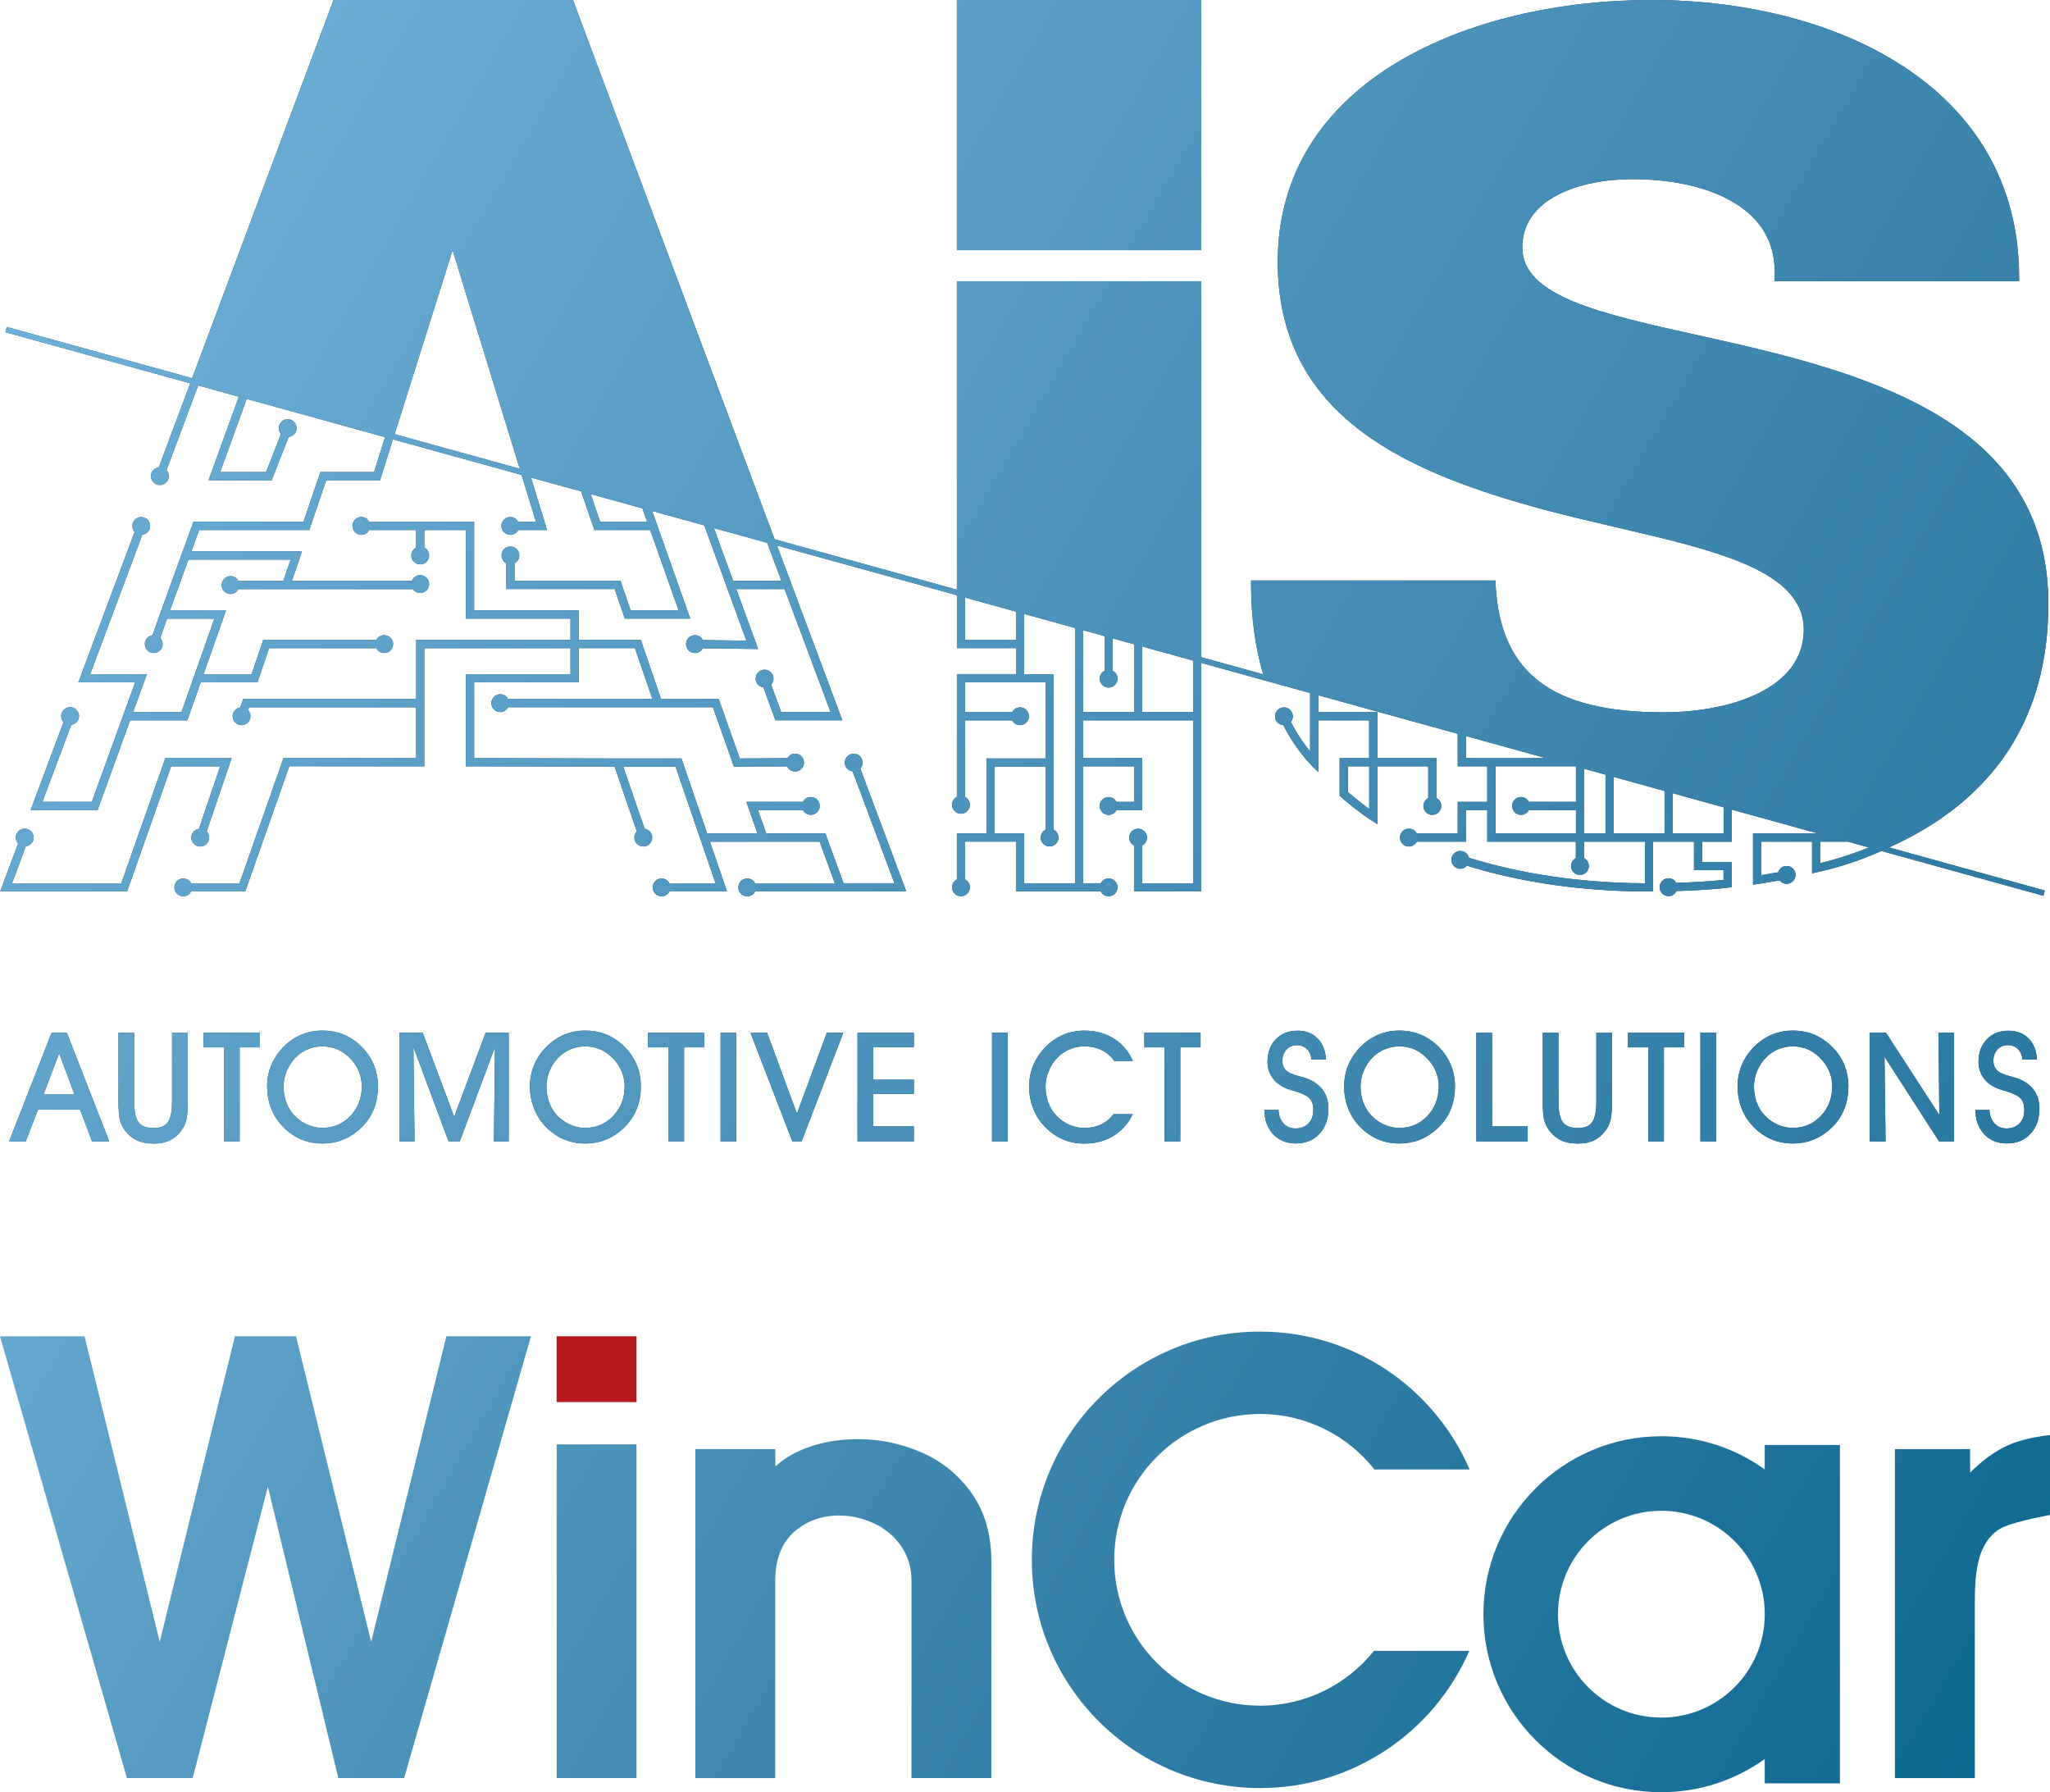<?xml version="1.0" encoding="UTF-8"?>
<svg xmlns="http://www.w3.org/2000/svg" xmlns:xlink="http://www.w3.org/1999/xlink" id="Laag_1" viewBox="0 0 480.24 419.78">
  <defs>
    <style>.cls-1{fill:url(#Naamloos_verloop_2);}.cls-2{fill:url(#Naamloos_verloop_8);}.cls-3{fill:url(#Naamloos_verloop_3);}.cls-4{fill:url(#Naamloos_verloop_5);}.cls-5{fill:url(#Naamloos_verloop_6);}.cls-6{fill:url(#Naamloos_verloop_4);}.cls-7{fill:url(#Naamloos_verloop_9);}.cls-8{fill:url(#Naamloos_verloop_7);}.cls-9{fill:#b8181d;}.cls-10{fill:#143d68;}.cls-11{fill:url(#Naamloos_verloop_27);}.cls-12{fill:url(#Naamloos_verloop_26);}.cls-13{fill:url(#Naamloos_verloop_25);}.cls-14{fill:url(#Naamloos_verloop_24);}.cls-15{fill:url(#Naamloos_verloop_23);}.cls-16{fill:url(#Naamloos_verloop_22);}.cls-17{fill:url(#Naamloos_verloop_21);}.cls-18{fill:url(#Naamloos_verloop_17);}.cls-19{fill:url(#Naamloos_verloop_14);}.cls-20{fill:url(#Naamloos_verloop_12);}.cls-21{fill:url(#Naamloos_verloop_18);}.cls-22{fill:url(#Naamloos_verloop_20);}.cls-23{fill:url(#Naamloos_verloop_11);}.cls-24{fill:url(#Naamloos_verloop_16);}.cls-25{fill:url(#Naamloos_verloop_19);}.cls-26{fill:url(#Naamloos_verloop_13);}.cls-27{fill:url(#Naamloos_verloop_10);}.cls-28{fill:url(#Naamloos_verloop_15);}.cls-29{fill:url(#Naamloos_verloop);}</style>
    <linearGradient id="Naamloos_verloop" x1="-69.86" y1="337.38" x2="1122.35" y2="-350.95" gradientTransform="translate(0 418.82) scale(1 -1)" gradientUnits="userSpaceOnUse">
      <stop offset="0" stop-color="#76b7dd"></stop>
      <stop offset=".1" stop-color="#63a6cd"></stop>
      <stop offset=".38" stop-color="#307ca4"></stop>
      <stop offset=".63" stop-color="#00628a"></stop>
      <stop offset=".84" stop-color="#00547c"></stop>
      <stop offset=".99" stop-color="#005077"></stop>
    </linearGradient>
    <linearGradient id="Naamloos_verloop_2" x1="-93.99" y1="295.58" x2="1098.22" y2="-392.75" gradientTransform="translate(0 418.82) scale(1 -1)" gradientUnits="userSpaceOnUse">
      <stop offset="0" stop-color="#76b7dd"></stop>
      <stop offset=".1" stop-color="#63a6cd"></stop>
      <stop offset=".38" stop-color="#307ca4"></stop>
      <stop offset=".63" stop-color="#00628a"></stop>
      <stop offset=".84" stop-color="#00547c"></stop>
      <stop offset=".99" stop-color="#005077"></stop>
    </linearGradient>
    <linearGradient id="Naamloos_verloop_3" x1="-4.91" y1="449.87" x2="1187.3" y2="-238.46" gradientTransform="translate(0 418.82) scale(1 -1)" gradientUnits="userSpaceOnUse">
      <stop offset="0" stop-color="#76b7dd"></stop>
      <stop offset=".1" stop-color="#63a6cd"></stop>
      <stop offset=".38" stop-color="#307ca4"></stop>
      <stop offset=".63" stop-color="#00628a"></stop>
      <stop offset=".84" stop-color="#00547c"></stop>
      <stop offset=".99" stop-color="#005077"></stop>
    </linearGradient>
    <linearGradient id="Naamloos_verloop_4" x1="33.38" y1="516.2" x2="1225.6" y2="-172.13" gradientTransform="translate(0 418.82) scale(1 -1)" gradientUnits="userSpaceOnUse">
      <stop offset="0" stop-color="#76b7dd"></stop>
      <stop offset=".1" stop-color="#63a6cd"></stop>
      <stop offset=".38" stop-color="#307ca4"></stop>
      <stop offset=".63" stop-color="#00628a"></stop>
      <stop offset=".84" stop-color="#00547c"></stop>
      <stop offset=".99" stop-color="#005077"></stop>
    </linearGradient>
    <linearGradient id="Naamloos_verloop_5" x1="-125.15" y1="241.6" x2="1067.06" y2="-446.72" gradientTransform="translate(0 418.82) scale(1 -1)" gradientUnits="userSpaceOnUse">
      <stop offset="0" stop-color="#76b7dd"></stop>
      <stop offset=".1" stop-color="#63a6cd"></stop>
      <stop offset=".38" stop-color="#307ca4"></stop>
      <stop offset=".63" stop-color="#00628a"></stop>
      <stop offset=".84" stop-color="#00547c"></stop>
      <stop offset=".99" stop-color="#005077"></stop>
    </linearGradient>
    <linearGradient id="Naamloos_verloop_6" x1="-117.83" y1="254.29" x2="1074.38" y2="-434.04" gradientTransform="translate(0 418.82) scale(1 -1)" gradientUnits="userSpaceOnUse">
      <stop offset="0" stop-color="#76b7dd"></stop>
      <stop offset=".1" stop-color="#63a6cd"></stop>
      <stop offset=".38" stop-color="#307ca4"></stop>
      <stop offset=".63" stop-color="#00628a"></stop>
      <stop offset=".84" stop-color="#00547c"></stop>
      <stop offset=".99" stop-color="#005077"></stop>
    </linearGradient>
    <linearGradient id="Naamloos_verloop_7" x1="-113.21" y1="262.29" x2="1079" y2="-426.03" gradientTransform="translate(0 418.82) scale(1 -1)" gradientUnits="userSpaceOnUse">
      <stop offset="0" stop-color="#76b7dd"></stop>
      <stop offset=".1" stop-color="#63a6cd"></stop>
      <stop offset=".38" stop-color="#307ca4"></stop>
      <stop offset=".63" stop-color="#00628a"></stop>
      <stop offset=".84" stop-color="#00547c"></stop>
      <stop offset=".99" stop-color="#005077"></stop>
    </linearGradient>
    <linearGradient id="Naamloos_verloop_8" x1="-108.49" y1="270.47" x2="1083.72" y2="-417.86" gradientTransform="translate(0 418.82) scale(1 -1)" gradientUnits="userSpaceOnUse">
      <stop offset="0" stop-color="#76b7dd"></stop>
      <stop offset=".1" stop-color="#63a6cd"></stop>
      <stop offset=".38" stop-color="#307ca4"></stop>
      <stop offset=".63" stop-color="#00628a"></stop>
      <stop offset=".84" stop-color="#00547c"></stop>
      <stop offset=".99" stop-color="#005077"></stop>
    </linearGradient>
    <linearGradient id="Naamloos_verloop_9" x1="-100.78" y1="283.81" x2="1091.43" y2="-404.51" gradientTransform="translate(0 418.82) scale(1 -1)" gradientUnits="userSpaceOnUse">
      <stop offset="0" stop-color="#76b7dd"></stop>
      <stop offset=".1" stop-color="#63a6cd"></stop>
      <stop offset=".38" stop-color="#307ca4"></stop>
      <stop offset=".63" stop-color="#00628a"></stop>
      <stop offset=".84" stop-color="#00547c"></stop>
      <stop offset=".99" stop-color="#005077"></stop>
    </linearGradient>
    <linearGradient id="Naamloos_verloop_10" x1="-93.1" y1="297.13" x2="1099.12" y2="-391.19" gradientTransform="translate(0 418.82) scale(1 -1)" gradientUnits="userSpaceOnUse">
      <stop offset="0" stop-color="#76b7dd"></stop>
      <stop offset=".1" stop-color="#63a6cd"></stop>
      <stop offset=".38" stop-color="#307ca4"></stop>
      <stop offset=".63" stop-color="#00628a"></stop>
      <stop offset=".84" stop-color="#00547c"></stop>
      <stop offset=".99" stop-color="#005077"></stop>
    </linearGradient>
    <linearGradient id="Naamloos_verloop_11" x1="-87.18" y1="307.37" x2="1105.03" y2="-380.95" gradientTransform="translate(0 418.82) scale(1 -1)" gradientUnits="userSpaceOnUse">
      <stop offset="0" stop-color="#76b7dd"></stop>
      <stop offset=".1" stop-color="#63a6cd"></stop>
      <stop offset=".38" stop-color="#307ca4"></stop>
      <stop offset=".63" stop-color="#00628a"></stop>
      <stop offset=".84" stop-color="#00547c"></stop>
      <stop offset=".99" stop-color="#005077"></stop>
    </linearGradient>
    <linearGradient id="Naamloos_verloop_12" x1="-79.48" y1="320.71" x2="1112.73" y2="-367.62" gradientTransform="translate(0 418.82) scale(1 -1)" gradientUnits="userSpaceOnUse">
      <stop offset="0" stop-color="#76b7dd"></stop>
      <stop offset=".1" stop-color="#63a6cd"></stop>
      <stop offset=".38" stop-color="#307ca4"></stop>
      <stop offset=".63" stop-color="#00628a"></stop>
      <stop offset=".84" stop-color="#00547c"></stop>
      <stop offset=".99" stop-color="#005077"></stop>
    </linearGradient>
    <linearGradient id="Naamloos_verloop_13" x1="-75.51" y1="327.59" x2="1116.7" y2="-360.73" gradientTransform="translate(0 418.82) scale(1 -1)" gradientUnits="userSpaceOnUse">
      <stop offset="0" stop-color="#76b7dd"></stop>
      <stop offset=".1" stop-color="#63a6cd"></stop>
      <stop offset=".38" stop-color="#307ca4"></stop>
      <stop offset=".63" stop-color="#00628a"></stop>
      <stop offset=".84" stop-color="#00547c"></stop>
      <stop offset=".99" stop-color="#005077"></stop>
    </linearGradient>
    <linearGradient id="Naamloos_verloop_14" x1="-63.85" y1="347.78" x2="1128.36" y2="-340.54" gradientTransform="translate(0 418.82) scale(1 -1)" gradientUnits="userSpaceOnUse">
      <stop offset="0" stop-color="#76b7dd"></stop>
      <stop offset=".1" stop-color="#63a6cd"></stop>
      <stop offset=".38" stop-color="#307ca4"></stop>
      <stop offset=".63" stop-color="#00628a"></stop>
      <stop offset=".84" stop-color="#00547c"></stop>
      <stop offset=".99" stop-color="#005077"></stop>
    </linearGradient>
    <linearGradient id="Naamloos_verloop_15" x1="-58.12" y1="357.71" x2="1134.09" y2="-330.61" gradientTransform="translate(0 418.82) scale(1 -1)" gradientUnits="userSpaceOnUse">
      <stop offset="0" stop-color="#76b7dd"></stop>
      <stop offset=".1" stop-color="#63a6cd"></stop>
      <stop offset=".38" stop-color="#307ca4"></stop>
      <stop offset=".63" stop-color="#00628a"></stop>
      <stop offset=".84" stop-color="#00547c"></stop>
      <stop offset=".99" stop-color="#005077"></stop>
    </linearGradient>
    <linearGradient id="Naamloos_verloop_16" x1="-51.46" y1="369.25" x2="1140.75" y2="-319.08" gradientTransform="translate(0 418.82) scale(1 -1)" gradientUnits="userSpaceOnUse">
      <stop offset="0" stop-color="#76b7dd"></stop>
      <stop offset=".1" stop-color="#63a6cd"></stop>
      <stop offset=".38" stop-color="#307ca4"></stop>
      <stop offset=".63" stop-color="#00628a"></stop>
      <stop offset=".84" stop-color="#00547c"></stop>
      <stop offset=".99" stop-color="#005077"></stop>
    </linearGradient>
    <linearGradient id="Naamloos_verloop_17" x1="-45.41" y1="379.72" x2="1146.8" y2="-308.61" gradientTransform="translate(0 418.82) scale(1 -1)" gradientUnits="userSpaceOnUse">
      <stop offset="0" stop-color="#76b7dd"></stop>
      <stop offset=".1" stop-color="#63a6cd"></stop>
      <stop offset=".38" stop-color="#307ca4"></stop>
      <stop offset=".63" stop-color="#00628a"></stop>
      <stop offset=".84" stop-color="#00547c"></stop>
      <stop offset=".99" stop-color="#005077"></stop>
    </linearGradient>
    <linearGradient id="Naamloos_verloop_18" x1="-40.45" y1="388.31" x2="1151.76" y2="-300.01" gradientTransform="translate(0 418.82) scale(1 -1)" gradientUnits="userSpaceOnUse">
      <stop offset="0" stop-color="#76b7dd"></stop>
      <stop offset=".1" stop-color="#63a6cd"></stop>
      <stop offset=".38" stop-color="#307ca4"></stop>
      <stop offset=".63" stop-color="#00628a"></stop>
      <stop offset=".84" stop-color="#00547c"></stop>
      <stop offset=".99" stop-color="#005077"></stop>
    </linearGradient>
    <linearGradient id="Naamloos_verloop_19" x1="-34.42" y1="398.76" x2="1157.8" y2="-289.56" gradientTransform="translate(0 418.82) scale(1 -1)" gradientUnits="userSpaceOnUse">
      <stop offset="0" stop-color="#76b7dd"></stop>
      <stop offset=".1" stop-color="#63a6cd"></stop>
      <stop offset=".38" stop-color="#307ca4"></stop>
      <stop offset=".63" stop-color="#00628a"></stop>
      <stop offset=".84" stop-color="#00547c"></stop>
      <stop offset=".99" stop-color="#005077"></stop>
    </linearGradient>
    <linearGradient id="Naamloos_verloop_20" x1="-29.79" y1="406.77" x2="1162.42" y2="-281.56" gradientTransform="translate(0 418.82) scale(1 -1)" gradientUnits="userSpaceOnUse">
      <stop offset="0" stop-color="#76b7dd"></stop>
      <stop offset=".1" stop-color="#63a6cd"></stop>
      <stop offset=".38" stop-color="#307ca4"></stop>
      <stop offset=".63" stop-color="#00628a"></stop>
      <stop offset=".84" stop-color="#00547c"></stop>
      <stop offset=".99" stop-color="#005077"></stop>
    </linearGradient>
    <linearGradient id="Naamloos_verloop_21" x1="-22.37" y1="419.63" x2="1169.84" y2="-268.7" gradientTransform="translate(0 418.82) scale(1 -1)" gradientUnits="userSpaceOnUse">
      <stop offset="0" stop-color="#76b7dd"></stop>
      <stop offset=".1" stop-color="#63a6cd"></stop>
      <stop offset=".38" stop-color="#307ca4"></stop>
      <stop offset=".63" stop-color="#00628a"></stop>
      <stop offset=".84" stop-color="#00547c"></stop>
      <stop offset=".99" stop-color="#005077"></stop>
    </linearGradient>
    <linearGradient id="Naamloos_verloop_22" x1="-15.4" y1="431.7" x2="1176.81" y2="-256.63" gradientTransform="translate(0 418.82) scale(1 -1)" gradientUnits="userSpaceOnUse">
      <stop offset="0" stop-color="#76b7dd"></stop>
      <stop offset=".1" stop-color="#63a6cd"></stop>
      <stop offset=".38" stop-color="#307ca4"></stop>
      <stop offset=".63" stop-color="#00628a"></stop>
      <stop offset=".84" stop-color="#00547c"></stop>
      <stop offset=".99" stop-color="#005077"></stop>
    </linearGradient>
    <linearGradient id="Naamloos_verloop_23" x1="-9.82" y1="441.37" x2="1182.39" y2="-246.95" gradientTransform="translate(0 418.82) scale(1 -1)" gradientUnits="userSpaceOnUse">
      <stop offset="0" stop-color="#76b7dd"></stop>
      <stop offset=".1" stop-color="#63a6cd"></stop>
      <stop offset=".38" stop-color="#307ca4"></stop>
      <stop offset=".63" stop-color="#00628a"></stop>
      <stop offset=".84" stop-color="#00547c"></stop>
      <stop offset=".99" stop-color="#005077"></stop>
    </linearGradient>
    <linearGradient id="Naamloos_verloop_24" x1="-27.33" y1="411.04" x2="1164.88" y2="-277.29" gradientTransform="translate(0 418.82) scale(1 -1)" gradientUnits="userSpaceOnUse">
      <stop offset="0" stop-color="#76b7dd"></stop>
      <stop offset=".1" stop-color="#63a6cd"></stop>
      <stop offset=".38" stop-color="#307ca4"></stop>
      <stop offset=".63" stop-color="#00628a"></stop>
      <stop offset=".84" stop-color="#00547c"></stop>
      <stop offset=".99" stop-color="#005077"></stop>
    </linearGradient>
    <linearGradient id="Naamloos_verloop_25" x1="-68.82" y1="339.18" x2="1123.39" y2="-349.14" gradientTransform="translate(0 418.82) scale(1 -1)" gradientUnits="userSpaceOnUse">
      <stop offset="0" stop-color="#76b7dd"></stop>
      <stop offset=".1" stop-color="#63a6cd"></stop>
      <stop offset=".38" stop-color="#307ca4"></stop>
      <stop offset=".63" stop-color="#00628a"></stop>
      <stop offset=".84" stop-color="#00547c"></stop>
      <stop offset=".99" stop-color="#005077"></stop>
    </linearGradient>
    <linearGradient id="Naamloos_verloop_26" x1="-84.72" y1="311.64" x2="1107.5" y2="-376.68" gradientTransform="translate(0 418.82) scale(1 -1)" gradientUnits="userSpaceOnUse">
      <stop offset="0" stop-color="#76b7dd"></stop>
      <stop offset=".1" stop-color="#63a6cd"></stop>
      <stop offset=".38" stop-color="#307ca4"></stop>
      <stop offset=".63" stop-color="#00628a"></stop>
      <stop offset=".84" stop-color="#00547c"></stop>
      <stop offset=".99" stop-color="#005077"></stop>
    </linearGradient>
    <linearGradient id="Naamloos_verloop_27" x1="-37.73" y1="211.53" x2="790.17" y2="-266.46" gradientTransform="translate(0 418.82) scale(1 -1)" gradientUnits="userSpaceOnUse">
      <stop offset="0" stop-color="#76b7dd"></stop>
      <stop offset=".1" stop-color="#63a6cd"></stop>
      <stop offset=".38" stop-color="#307ca4"></stop>
      <stop offset=".63" stop-color="#00628a"></stop>
      <stop offset=".84" stop-color="#00547c"></stop>
      <stop offset=".99" stop-color="#005077"></stop>
    </linearGradient>
  </defs>
  <rect class="cls-9" x="130.4" y="312.99" width="18.71" height="15.41"></rect>
  <g>
    <path class="cls-10" d="M201.54,180.01c.33-.37,.54-.86,.54-1.39,0-1.15-.94-2.09-2.09-2.09s-2.09,.94-2.09,2.09c0,1.06,.8,1.94,1.84,2.06l9.8,26.2h-11.93l-4.26-11.67h-13.85l-1.94-5.48h10.54c.35,.67,1.04,1.13,1.84,1.13,1.15,0,2.09-.94,2.09-2.09s-.94-2.09-2.09-2.09c-.8,0-1.5,.46-1.84,1.13h-13.26l2.62,7.4h-11.8l-6.03-17.56h-14.96l-33.6-.08v-17.76h24.49v-8h13.18l4.09,11.92h-33.8c-.35-.67-1.04-1.13-1.84-1.13-1.15,0-2.09,.94-2.09,2.09s.94,2.09,2.09,2.09c.8,0,1.49-.46,1.84-1.13h47.98l4.93,13.93,12.43-.08c.33,.71,1.05,1.2,1.88,1.2,1.15,0,2.09-.94,2.09-2.09s-.94-2.09-2.09-2.09c-.77,0-1.44,.43-1.8,1.06l-11.15,.07-4.93-13.92h-13.51l-4.75-13.84h-14.55v-6.92h-24.49v-20.75h-24.57c-.35-.67-1.04-1.13-1.84-1.13-1.15,0-2.09,.94-2.09,2.09s.94,2.09,2.09,2.09c.8,0,1.5-.46,1.84-1.13h10.98v4.12c-.67,.35-1.13,1.04-1.13,1.84,0,1.15,.94,2.09,2.09,2.09s2.09-.94,2.09-2.09c0-.8-.46-1.49-1.13-1.84v-4.12h9.75v20.75h24.49v5h-36.15v13.84H56.95l-.67,1.97c-1,.15-1.78,1.01-1.78,2.06,0,1.15,.94,2.09,2.09,2.09s2.09-.94,2.09-2.09c0-.56-.22-1.07-.58-1.44l.23-.66h39.16v11.92l-31.07-.03-10.32,29.34h-11.32c-.35-.67-1.04-1.13-1.84-1.13-1.15,0-2.09,.94-2.09,2.09s.94,2.09,2.09,2.09c.8,0,1.49-.46,1.84-1.13h12.67l10.32-29.34,31.63,.03v-27.68h34.24v6.08h-24.49v21.59l34.83,.09,5.21,15.16c-.36,.37-.58,.88-.58,1.44,0,1.15,.94,2.09,2.09,2.09s2.09-.94,2.09-2.09c0-1.05-.78-1.91-1.78-2.06l-5-14.54h12.25l9.37,27.31h-10.8c-.35-.67-1.04-1.13-1.84-1.13-1.15,0-2.09,.94-2.09,2.09s.94,2.09,2.09,2.09c.8,0,1.49-.46,1.84-1.13h13.48l-4-11.67h25.7l3.56,9.75h-18.67c-.35-.67-1.04-1.13-1.84-1.13-1.15,0-2.09,.94-2.09,2.09s.94,2.09,2.09,2.09c.8,0,1.49-.46,1.84-1.13h35.41l-10.77-28.8Z"></path>
    <path class="cls-29" d="M201.54,180.01c.33-.37,.54-.86,.54-1.39,0-1.15-.94-2.09-2.09-2.09s-2.09,.94-2.09,2.09c0,1.06,.8,1.94,1.84,2.06l9.8,26.2h-11.93l-4.26-11.67h-13.85l-1.94-5.48h10.54c.35,.67,1.04,1.13,1.84,1.13,1.15,0,2.09-.94,2.09-2.09s-.94-2.09-2.09-2.09c-.8,0-1.5,.46-1.84,1.13h-13.26l2.62,7.4h-11.8l-6.03-17.56h-14.96l-33.6-.08v-17.76h24.49v-8h13.18l4.09,11.92h-33.8c-.35-.67-1.04-1.13-1.84-1.13-1.15,0-2.09,.94-2.09,2.09s.94,2.09,2.09,2.09c.8,0,1.49-.46,1.84-1.13h47.98l4.93,13.93,12.43-.08c.33,.71,1.05,1.2,1.88,1.2,1.15,0,2.09-.94,2.09-2.09s-.94-2.09-2.09-2.09c-.77,0-1.44,.43-1.8,1.06l-11.15,.07-4.93-13.92h-13.51l-4.75-13.84h-14.55v-6.92h-24.49v-20.75h-24.57c-.35-.67-1.04-1.13-1.84-1.13-1.15,0-2.09,.94-2.09,2.09s.94,2.09,2.09,2.09c.8,0,1.5-.46,1.84-1.13h10.98v4.12c-.67,.35-1.13,1.04-1.13,1.84,0,1.15,.94,2.09,2.09,2.09s2.09-.94,2.09-2.09c0-.8-.46-1.49-1.13-1.84v-4.12h9.75v20.75h24.49v5h-36.15v13.84H56.95l-.67,1.97c-1,.15-1.78,1.01-1.78,2.06,0,1.15,.94,2.09,2.09,2.09s2.09-.94,2.09-2.09c0-.56-.22-1.07-.58-1.44l.23-.66h39.16v11.92l-31.07-.03-10.32,29.34h-11.32c-.35-.67-1.04-1.13-1.84-1.13-1.15,0-2.09,.94-2.09,2.09s.94,2.09,2.09,2.09c.8,0,1.49-.46,1.84-1.13h12.67l10.32-29.34,31.63,.03v-27.68h34.24v6.08h-24.49v21.59l34.83,.09,5.21,15.16c-.36,.37-.58,.88-.58,1.44,0,1.15,.94,2.09,2.09,2.09s2.09-.94,2.09-2.09c0-1.05-.78-1.91-1.78-2.06l-5-14.54h12.25l9.37,27.31h-10.8c-.35-.67-1.04-1.13-1.84-1.13-1.15,0-2.09,.94-2.09,2.09s.94,2.09,2.09,2.09c.8,0,1.49-.46,1.84-1.13h13.48l-4-11.67h25.7l3.56,9.75h-18.67c-.35-.67-1.04-1.13-1.84-1.13-1.15,0-2.09,.94-2.09,2.09s.94,2.09,2.09,2.09c.8,0,1.49-.46,1.84-1.13h35.41l-10.77-28.8Z"></path>
    <path class="cls-10" d="M29.78,208.8l10.31-29.31h11.49l-4.98,14.63c-1,.15-1.78,1.01-1.78,2.06,0,1.15,.94,2.09,2.09,2.09s2.09-.94,2.09-2.09c0-.56-.22-1.07-.58-1.44l5.84-17.16h-15.53l-10.31,29.31H2.81l3.23-8.65c1.03-.13,1.84-1,1.84-2.06,0-1.15-.94-2.09-2.09-2.09s-2.09,.94-2.09,2.09c0,.54,.21,1.02,.54,1.39L.04,208.8H29.78Z"></path>
    <path class="cls-1" d="M29.78,208.8l10.31-29.31h11.49l-4.98,14.63c-1,.15-1.78,1.01-1.78,2.06,0,1.15,.94,2.09,2.09,2.09s2.09-.94,2.09-2.09c0-.56-.22-1.07-.58-1.44l5.84-17.16h-15.53l-10.31,29.31H2.81l3.23-8.65c1.03-.13,1.84-1,1.84-2.06,0-1.15-.94-2.09-2.09-2.09s-2.09,.94-2.09,2.09c0,.54,.21,1.02,.54,1.39L.04,208.8H29.78Z"></path>
    <path class="cls-10" d="M479.85,141.38c0-36.85-31.51-50.1-62.33-58.21-6.72-1.75-13.37-3.23-19.8-4.65-22.96-5.1-41.1-9.13-41.1-20.56s13.34-16,25.83-16,22.91,3.34,28.45,9.18c3.47,3.65,5.09,8.27,4.82,13.73l-.05,1.01h57.33v-.96C473,20.08,429.76,0,386.91,0s-87.58,18.95-87.58,61.3c0,36.32,30.24,49.44,62.93,58.21,5.67,1.49,11.31,2.81,16.77,4.08,23.36,5.45,43.53,10.16,43.53,23.91s-17.03,19.34-32.97,19.34c-26.07,0-38.17-9.24-39.23-29.96l-.05-.91h-57.23v.96c0,7.49,.95,14.55,2.83,21.01l-14.5-4.01V65.87h-57.25v72.24l-42.71-11.81L134.45,.62,134.22,0h-56.09L45.01,88.58,1.6,76.58l-.34,1.23,43.3,11.97-7.36,19.68c-1.03,.13-1.84,1-1.84,2.06,0,1.15,.94,2.09,2.09,2.09s2.09-.94,2.09-2.09c0-.54-.21-1.02-.54-1.39l7.42-19.84,9.53,2.63-7.09,19.56h14.78l3.98-10.14c1.05-.11,1.87-.99,1.87-2.07,0-1.15-.94-2.09-2.09-2.09s-2.09,.94-2.09,2.09c0,.52,.2,1,.52,1.37l-3.5,8.92h-10.75l6.21-17.13,32.41,8.96-2.57,8.17h-12.57l-3.97,11.67h-25.78l-8.22,22.67h.01l-1.37,3.9c-1.01,.14-1.8,1.01-1.8,2.06,0,1.15,.94,2.09,2.09,2.09s2.09-.94,2.09-2.09c0-.55-.22-1.05-.57-1.43l1.59-4.53h11.09l-4.8,13.64-2.91,8.26h-11.33l3.23-8.9h-13.28l12.21-32.65c1.03-.13,1.84-1,1.84-2.06,0-1.15-.94-2.09-2.09-2.09s-2.09,.94-2.09,2.09c0,.54,.21,1.02,.54,1.39l-13.18,35.23h13.31l-10.16,28H9.95l6.74-18.04c1.02-.13,1.82-1,1.82-2.06,0-1.15-.94-2.09-2.09-2.09s-2.09,.94-2.09,2.09c0,.54,.21,1.03,.55,1.41l-7.71,20.61h15.69l7.62-21.01h13.4l3.13-8.9h13.3l2.72-8h25.13c.35,.67,1.04,1.13,1.84,1.13,1.15,0,2.09-.94,2.09-2.09s-.94-2.09-2.09-2.09c-.8,0-1.5,.46-1.84,1.13h-26.5l-2.72,8h-11.25l5.25-14.91h-13.12l4.32-11.92h23.93l-1.7,5h-10.52c-.35-.67-1.04-1.13-1.84-1.13-1.15,0-2.09,.94-2.09,2.09s.94,2.09,2.09,2.09c.8,0,1.49-.46,1.84-1.13h40.88c.38,.54,1,.9,1.71,.9,1.15,0,2.09-.94,2.09-2.09s-.94-2.09-2.09-2.09c-.89,0-1.65,.57-1.95,1.36h-28.1l2.36-6.92h-25.91l1.81-5h25.8l3.97-11.67h12.61l3.02-9.57,30.14,8.33,3.36,10.99h-4.17c-.35-.67-1.04-1.13-1.84-1.13-1.15,0-2.09,.94-2.09,2.09s.94,2.09,2.09,2.09c.8,0,1.5-.46,1.85-1.13h6.76l-3.76-12.3,11.74,3.24,3.11,9.05h13.07l6.67,18.84h-11.24l-2.37-6.92h-24.84v-4.12c.67-.35,1.13-1.04,1.13-1.84,0-1.15-.94-2.09-2.09-2.09s-2.09,.94-2.09,2.09c0,.8,.46,1.49,1.13,1.84v6.03h25.39l2.37,6.92h15.33l-8.93-25.21,12.22,3.38,9.86,27-10.19-.14c-.34-.68-1.04-1.15-1.86-1.15-1.15,0-2.09,.94-2.09,2.09s.94,2.09,2.09,2.09c.79,0,1.48-.45,1.83-1.1l12.97,.17-5.12-14.04h11.32l10.78,28.82h-11.58l-2.35-6.44c.34-.37,.55-.86,.55-1.41,0-1.15-.94-2.09-2.09-2.09s-2.09,.94-2.09,2.09c0,1.06,.8,1.93,1.82,2.06l2.81,7.7h15.68l-12.21-32.65-3.1-8.29,42.15,11.65v12.39h13.84v6.08h-13.85v28.77c-.67,.35-1.13,1.04-1.13,1.84,0,1.15,.94,2.09,2.09,2.09s2.09-.94,2.09-2.09c0-.8-.46-1.49-1.13-1.84v-17.94h11.03c.35,.67,1.04,1.13,1.84,1.13,1.15,0,2.09-.94,2.09-2.09s-.94-2.09-2.09-2.09c-.8,0-1.49,.46-1.84,1.13h-11.03v-6.99h18.84v17.84h-13.84v17.56h-6.92v10.78c-.67,.35-1.13,1.04-1.13,1.84,0,1.15,.94,2.09,2.09,2.09s2.09-.94,2.09-2.09c0-.8-.46-1.49-1.13-1.84v-8.86h11.92v11.67h19.87c.35,.67,1.04,1.13,1.84,1.13,1.15,0,2.09-.94,2.09-2.09s-.94-2.09-2.09-2.09c-.8,0-1.49,.46-1.84,1.13h-4.12v-27.39h11.92v8.33h-4.12c-.35-.67-1.04-1.13-1.84-1.13-1.15,0-2.09,.94-2.09,2.09s.94,2.09,2.09,2.09c.8,0,1.49-.46,1.84-1.13h6.03v-12.16h-13.84v-8.85h25.76v38.16h-11.92v-8.86c.67-.35,1.13-1.04,1.13-1.84,0-1.15-.94-2.09-2.09-2.09s-2.09,.94-2.09,2.09c0,.8,.46,1.49,1.13,1.84v10.78h15.75v-53.54l25.5,7.05v13.68c-1.26-1.55-3.04-3.99-4.51-6.93,.29-.36,.47-.81,.47-1.3,0-1.15-.94-2.09-2.09-2.09s-2.09,.94-2.09,2.09,.86,2,1.95,2.07c2.72,5.49,6.37,9.2,6.54,9.37l1.64,1.64v-12.13h11.92v8.85h-6.92v8.81l.33,.29c.16,.14,3.98,3.48,7.04,5.43l1.47,.93v-13.54h11.92v7.44c-.67,.35-1.13,1.04-1.13,1.84,0,1.15,.94,2.09,2.09,2.09s2.09-.94,2.09-2.09c0-.8-.46-1.5-1.13-1.84v-9.36h-13.84v-10.77h-13.84v-3.96l32.67,9.03v7.62h6.92v8.33h-6.92v7.4h-9.6c-.35-.67-1.04-1.13-1.84-1.13-1.15,0-2.09,.94-2.09,2.09s.94,2.09,2.09,2.09c.8,0,1.49-.46,1.84-1.13h11.52v-7.4h5v7.4h20.75v3.86c-.67,.35-1.13,1.04-1.13,1.84,0,1.15,.94,2.09,2.09,2.09s2.09-.94,2.09-2.09c0-.8-.46-1.5-1.13-1.84v-3.86h14.26v9.75c-18.4-.1-32.36-3.21-41.22-5.99-.22-.91-1.04-1.59-2.02-1.59-1.15,0-2.09,.94-2.09,2.09s.94,2.09,2.09,2.09c.63,0,1.18-.28,1.56-.72,9.16,2.86,23.6,6.04,42.64,6.04h.96v-11.67h9.58v6.66h6.92v2.3c-3.88,.42-8.54,.61-11.06,.69-.36-.64-1.03-1.08-1.82-1.08-1.15,0-2.09,.94-2.09,2.09s.94,2.09,2.09,2.09c.82,0,1.53-.48,1.87-1.18,2.74-.09,7.98-.3,12.08-.8l.84-.1v-5.92h-6.92v-4.74h6.92v-7.52l20.26,5.6h-15.26v11.99l1.1-.17c.14-.02,2.82-.43,5.14-.84,.38,.49,.97,.8,1.63,.8,1.15,0,2.09-.94,2.09-2.09s-.94-2.09-2.09-2.09c-.94,0-1.73,.63-1.99,1.49-1.41,.25-2.96,.5-3.97,.66v-7.84h11.92v7.41l1.16-.25c6.78-1.47,12.42-3.78,15.08-4.98l37.95,10.49,.34-1.23-36.48-10.09c24.76-11.17,37.3-30.38,37.3-57.11ZM92.44,101.69l.47-1.48,13.12-41.62,15.73,51.2-29.32-8.1Zm48.16,20.54l-2.24-6.52,12.14,3.36,1.12,3.16h-11.02Zm42.46,13.83h-11.3l-4.52-12.37,12.49,3.45,3.33,8.92Zm54.94,13.84h-11.92v-9.94l11.92,3.3v6.64Zm13.84,56.98h-11.92v-11.66h-6.92v-15.64h11.92v14.76c-.67,.35-1.13,1.04-1.13,1.84,0,1.15,.94,2.09,2.09,2.09s2.09-.94,2.09-2.09c0-.8-.46-1.49-1.13-1.84v-36.44h-6.92v-14.11l11.92,3.3v59.79h0Zm13.83-40.08h-11.92v-19.19l5,1.38v8.12c-.67,.35-1.13,1.04-1.13,1.84,0,1.15,.94,2.09,2.09,2.09s2.09-.94,2.09-2.09c0-.8-.46-1.5-1.13-1.84v-7.59l5,1.38v15.9h0Zm13.84,0h-11.92v-15.37l11.92,3.3v12.07Zm41.25,22.68c-2.07-1.48-4.2-3.28-5-3.97v-6.02h5v9.99Zm22.67-11.91v-5.17l18.7,5.17h-18.7Zm25.76,10.24h-11.03c-.35-.67-1.04-1.13-1.84-1.13-1.15,0-2.09,.94-2.09,2.09s.94,2.09,2.09,2.09c.8,0,1.49-.46,1.84-1.13h11.03v5.48h-18.84v-15.73h18.72l.12,.03v8.3Zm6.92,7.41h-5v-15.16l5,1.38v13.78Zm13.83,0h-11.92v-13.25l11.92,3.3v9.95h0Zm13.84,0h-11.92v-9.43l11.92,3.3v6.13h0Zm22.67,6.94v-5.02h6.44l4.92,1.36c-2.75,1.11-6.77,2.57-11.36,3.66Z"></path>
    <path class="cls-3" d="M479.85,141.38c0-36.85-31.51-50.1-62.33-58.21-6.72-1.75-13.37-3.23-19.8-4.65-22.96-5.1-41.1-9.13-41.1-20.56s13.34-16,25.83-16,22.91,3.34,28.45,9.18c3.47,3.65,5.09,8.27,4.82,13.73l-.05,1.01h57.33v-.96C473,20.08,429.76,0,386.91,0s-87.58,18.95-87.58,61.3c0,36.32,30.24,49.44,62.93,58.21,5.67,1.49,11.31,2.81,16.77,4.08,23.36,5.45,43.53,10.16,43.53,23.91s-17.03,19.34-32.97,19.34c-26.07,0-38.17-9.24-39.23-29.96l-.05-.91h-57.23v.96c0,7.49,.95,14.55,2.83,21.01l-14.5-4.01V65.87h-57.25v72.24l-42.71-11.81L134.45,.62,134.22,0h-56.09L45.01,88.58,1.6,76.58l-.34,1.23,43.3,11.97-7.36,19.68c-1.03,.13-1.84,1-1.84,2.06,0,1.15,.94,2.09,2.09,2.09s2.09-.94,2.09-2.09c0-.54-.21-1.02-.54-1.39l7.42-19.84,9.53,2.63-7.09,19.56h14.78l3.98-10.14c1.05-.11,1.87-.99,1.87-2.07,0-1.15-.94-2.09-2.09-2.09s-2.09,.94-2.09,2.09c0,.52,.2,1,.52,1.37l-3.5,8.92h-10.75l6.21-17.13,32.41,8.96-2.57,8.17h-12.57l-3.97,11.67h-25.78l-8.22,22.67h.01l-1.37,3.9c-1.01,.14-1.8,1.01-1.8,2.06,0,1.15,.94,2.09,2.09,2.09s2.09-.94,2.09-2.09c0-.55-.22-1.05-.57-1.43l1.59-4.53h11.09l-4.8,13.64-2.91,8.26h-11.33l3.23-8.9h-13.28l12.21-32.65c1.03-.13,1.84-1,1.84-2.06,0-1.15-.94-2.09-2.09-2.09s-2.09,.94-2.09,2.09c0,.54,.21,1.02,.54,1.39l-13.18,35.23h13.31l-10.16,28H9.95l6.74-18.04c1.02-.13,1.82-1,1.82-2.06,0-1.15-.94-2.09-2.09-2.09s-2.09,.94-2.09,2.09c0,.54,.21,1.03,.55,1.41l-7.71,20.61h15.69l7.62-21.01h13.4l3.13-8.9h13.3l2.72-8h25.13c.35,.67,1.04,1.13,1.84,1.13,1.15,0,2.09-.94,2.09-2.09s-.94-2.09-2.09-2.09c-.8,0-1.5,.46-1.84,1.13h-26.5l-2.72,8h-11.25l5.25-14.91h-13.12l4.32-11.92h23.93l-1.7,5h-10.52c-.35-.67-1.04-1.13-1.84-1.13-1.15,0-2.09,.94-2.09,2.09s.94,2.09,2.09,2.09c.8,0,1.49-.46,1.84-1.13h40.88c.38,.54,1,.9,1.71,.9,1.15,0,2.09-.94,2.09-2.09s-.94-2.09-2.09-2.09c-.89,0-1.65,.57-1.95,1.36h-28.1l2.36-6.92h-25.91l1.81-5h25.8l3.97-11.67h12.61l3.02-9.57,30.14,8.33,3.36,10.99h-4.17c-.35-.67-1.04-1.13-1.84-1.13-1.15,0-2.09,.94-2.09,2.09s.94,2.09,2.09,2.09c.8,0,1.5-.46,1.85-1.13h6.76l-3.76-12.3,11.74,3.24,3.11,9.05h13.07l6.67,18.84h-11.24l-2.37-6.92h-24.84v-4.12c.67-.35,1.13-1.04,1.13-1.84,0-1.15-.94-2.09-2.09-2.09s-2.09,.94-2.09,2.09c0,.8,.46,1.49,1.13,1.84v6.03h25.39l2.37,6.92h15.33l-8.93-25.21,12.22,3.38,9.86,27-10.19-.14c-.34-.68-1.04-1.15-1.86-1.15-1.15,0-2.09,.94-2.09,2.09s.94,2.09,2.09,2.09c.79,0,1.48-.45,1.83-1.1l12.97,.17-5.12-14.04h11.32l10.78,28.82h-11.58l-2.35-6.44c.34-.37,.55-.86,.55-1.41,0-1.15-.94-2.09-2.09-2.09s-2.09,.94-2.09,2.09c0,1.06,.8,1.93,1.82,2.06l2.81,7.7h15.68l-12.21-32.65-3.1-8.29,42.15,11.65v12.39h13.84v6.08h-13.85v28.77c-.67,.35-1.13,1.04-1.13,1.84,0,1.15,.94,2.09,2.09,2.09s2.09-.94,2.09-2.09c0-.8-.46-1.49-1.13-1.84v-17.94h11.03c.35,.67,1.04,1.13,1.84,1.13,1.15,0,2.09-.94,2.09-2.09s-.94-2.09-2.09-2.09c-.8,0-1.49,.46-1.84,1.13h-11.03v-6.99h18.84v17.84h-13.84v17.56h-6.92v10.78c-.67,.35-1.13,1.04-1.13,1.84,0,1.15,.94,2.09,2.09,2.09s2.09-.94,2.09-2.09c0-.8-.46-1.49-1.13-1.84v-8.86h11.92v11.67h19.87c.35,.67,1.04,1.13,1.84,1.13,1.15,0,2.09-.94,2.09-2.09s-.94-2.09-2.09-2.09c-.8,0-1.49,.46-1.84,1.13h-4.12v-27.39h11.92v8.33h-4.12c-.35-.67-1.04-1.13-1.84-1.13-1.15,0-2.09,.94-2.09,2.09s.94,2.09,2.09,2.09c.8,0,1.49-.46,1.84-1.13h6.03v-12.16h-13.84v-8.85h25.76v38.16h-11.92v-8.86c.67-.35,1.13-1.04,1.13-1.84,0-1.15-.94-2.09-2.09-2.09s-2.09,.94-2.09,2.09c0,.8,.46,1.49,1.13,1.84v10.78h15.75v-53.54l25.5,7.05v13.68c-1.26-1.55-3.04-3.99-4.51-6.93,.29-.36,.47-.81,.47-1.3,0-1.15-.94-2.09-2.09-2.09s-2.09,.94-2.09,2.09,.86,2,1.95,2.07c2.72,5.49,6.37,9.2,6.54,9.37l1.64,1.64v-12.13h11.92v8.85h-6.92v8.81l.33,.29c.16,.14,3.98,3.48,7.04,5.43l1.47,.93v-13.54h11.92v7.44c-.67,.35-1.13,1.04-1.13,1.84,0,1.15,.94,2.09,2.09,2.09s2.09-.94,2.09-2.09c0-.8-.46-1.5-1.13-1.84v-9.36h-13.84v-10.77h-13.84v-3.96l32.67,9.03v7.62h6.92v8.33h-6.92v7.4h-9.6c-.35-.67-1.04-1.13-1.84-1.13-1.15,0-2.09,.94-2.09,2.09s.94,2.09,2.09,2.09c.8,0,1.49-.46,1.84-1.13h11.52v-7.4h5v7.4h20.75v3.86c-.67,.35-1.13,1.04-1.13,1.84,0,1.15,.94,2.09,2.09,2.09s2.09-.94,2.09-2.09c0-.8-.46-1.5-1.13-1.84v-3.86h14.26v9.75c-18.4-.1-32.36-3.21-41.22-5.99-.22-.91-1.04-1.59-2.02-1.59-1.15,0-2.09,.94-2.09,2.09s.94,2.09,2.09,2.09c.63,0,1.18-.28,1.56-.72,9.16,2.86,23.6,6.04,42.64,6.04h.96v-11.67h9.58v6.66h6.92v2.3c-3.88,.42-8.54,.61-11.06,.69-.36-.64-1.03-1.08-1.82-1.08-1.15,0-2.09,.94-2.09,2.09s.94,2.09,2.09,2.09c.82,0,1.53-.48,1.87-1.18,2.74-.09,7.98-.3,12.08-.8l.84-.1v-5.92h-6.92v-4.74h6.92v-7.52l20.26,5.6h-15.26v11.99l1.1-.17c.14-.02,2.82-.43,5.14-.84,.38,.49,.97,.8,1.63,.8,1.15,0,2.09-.94,2.09-2.09s-.94-2.09-2.09-2.09c-.94,0-1.73,.63-1.99,1.49-1.41,.25-2.96,.5-3.97,.66v-7.84h11.92v7.41l1.16-.25c6.78-1.47,12.42-3.78,15.08-4.98l37.95,10.49,.34-1.23-36.48-10.09c24.76-11.17,37.3-30.38,37.3-57.11ZM92.44,101.69l.47-1.48,13.12-41.62,15.73,51.2-29.32-8.1Zm48.16,20.54l-2.24-6.52,12.14,3.36,1.12,3.16h-11.02Zm42.46,13.83h-11.3l-4.52-12.37,12.49,3.45,3.33,8.92Zm54.94,13.84h-11.92v-9.94l11.92,3.3v6.64Zm13.84,56.98h-11.92v-11.66h-6.92v-15.64h11.92v14.76c-.67,.35-1.13,1.04-1.13,1.84,0,1.15,.94,2.09,2.09,2.09s2.09-.94,2.09-2.09c0-.8-.46-1.49-1.13-1.84v-36.44h-6.92v-14.11l11.92,3.3v59.79h0Zm13.83-40.08h-11.92v-19.19l5,1.38v8.12c-.67,.35-1.13,1.04-1.13,1.84,0,1.15,.94,2.09,2.09,2.09s2.09-.94,2.09-2.09c0-.8-.46-1.5-1.13-1.84v-7.59l5,1.38v15.9h0Zm13.84,0h-11.92v-15.37l11.92,3.3v12.07Zm41.25,22.68c-2.07-1.48-4.2-3.28-5-3.97v-6.02h5v9.99Zm22.67-11.91v-5.17l18.7,5.17h-18.7Zm25.76,10.24h-11.03c-.35-.67-1.04-1.13-1.84-1.13-1.15,0-2.09,.94-2.09,2.09s.94,2.09,2.09,2.09c.8,0,1.49-.46,1.84-1.13h11.03v5.48h-18.84v-15.73h18.72l.12,.03v8.3Zm6.92,7.41h-5v-15.16l5,1.38v13.78Zm13.83,0h-11.92v-13.25l11.92,3.3v9.95h0Zm13.84,0h-11.92v-9.43l11.92,3.3v6.13h0Zm22.67,6.94v-5.02h6.44l4.92,1.36c-2.75,1.11-6.77,2.57-11.36,3.66Z"></path>
    <rect class="cls-10" x="224.16" width="57.26" height="58.6"></rect>
    <rect class="cls-6" x="224.16" width="57.26" height="58.6"></rect>
    <path class="cls-10" d="M12.08,241.9l-9.94,25.43h3.9l2.86-7.41h9.87l2.79,7.41h4.03l-9.93-25.43h-3.58Zm-1.87,14.44l3.65-9.66,3.58,9.66h-7.23Z"></path>
    <path class="cls-4" d="M12.08,241.9l-9.94,25.43h3.9l2.86-7.41h9.87l2.79,7.41h4.03l-9.93-25.43h-3.58Zm-1.87,14.44l3.65-9.66,3.58,9.66h-7.23Z"></path>
    <path class="cls-10" d="M40.3,258.07c0,2.27-.33,3.86-.98,4.78-.65,.91-1.76,1.37-3.34,1.37s-2.82-.45-3.51-1.34c-.69-.9-1.03-2.5-1.03-4.8v-16.17h-3.68v16.14c0,1.91,.1,3.28,.3,4.12,.2,.84,.52,1.59,.98,2.27,.81,1.18,1.78,2.04,2.9,2.59s2.49,.82,4.12,.82c1.49,0,2.79-.28,3.89-.85,1.1-.56,2.04-1.43,2.8-2.59,.44-.68,.76-1.47,.95-2.39,.19-.92,.29-2.24,.29-3.96v-16.14h-3.68v16.15h-.01Z"></path>
    <path class="cls-5" d="M40.3,258.07c0,2.27-.33,3.86-.98,4.78-.65,.91-1.76,1.37-3.34,1.37s-2.82-.45-3.51-1.34c-.69-.9-1.03-2.5-1.03-4.8v-16.17h-3.68v16.14c0,1.91,.1,3.28,.3,4.12,.2,.84,.52,1.59,.98,2.27,.81,1.18,1.78,2.04,2.9,2.59s2.49,.82,4.12,.82c1.49,0,2.79-.28,3.89-.85,1.1-.56,2.04-1.43,2.8-2.59,.44-.68,.76-1.47,.95-2.39,.19-.92,.29-2.24,.29-3.96v-16.14h-3.68v16.15h-.01Z"></path>
    <polygon class="cls-10" points="47.7 245.32 52.45 245.32 52.45 267.33 56.14 267.33 56.14 245.32 60.89 245.32 60.89 241.9 47.7 241.9 47.7 245.32"></polygon>
    <polygon class="cls-8" points="47.7 245.32 52.45 245.32 52.45 267.33 56.14 267.33 56.14 245.32 60.89 245.32 60.89 241.9 47.7 241.9 47.7 245.32"></polygon>
    <path class="cls-10" d="M84.65,245.11c-1.26-1.23-2.65-2.16-4.17-2.79-1.52-.62-3.17-.93-4.95-.93s-3.36,.31-4.86,.93c-1.51,.62-2.88,1.54-4.11,2.75-1.3,1.28-2.29,2.72-2.97,4.31-.68,1.6-1.01,3.28-1.01,5.06s.28,3.39,.84,4.92,1.38,2.9,2.46,4.1c1.28,1.44,2.73,2.53,4.34,3.27,1.61,.73,3.37,1.1,5.28,1.1s3.66-.36,5.28-1.08c1.62-.72,3.09-1.79,4.41-3.21,1.12-1.21,1.96-2.58,2.51-4.1,.56-1.52,.84-3.18,.84-4.99s-.33-3.51-.98-5.08c-.65-1.57-1.62-2.99-2.91-4.26Zm-2.55,16.27c-1.77,1.87-3.97,2.8-6.6,2.8-1.19,0-2.35-.25-3.49-.75s-2.15-1.21-3.02-2.11c-.83-.86-1.46-1.88-1.9-3.06s-.66-2.44-.66-3.76c0-1.23,.24-2.45,.73-3.63,.49-1.19,1.17-2.23,2.04-3.13,.84-.86,1.8-1.52,2.88-1.97,1.08-.45,2.22-.68,3.42-.68,1.34,0,2.56,.25,3.66,.74,1.1,.49,2.13,1.26,3.1,2.3,.82,.9,1.44,1.88,1.86,2.94,.42,1.07,.64,2.19,.64,3.36-.01,2.76-.89,5.08-2.66,6.95Z"></path>
    <path class="cls-2" d="M84.65,245.11c-1.26-1.23-2.65-2.16-4.17-2.79-1.52-.62-3.17-.93-4.95-.93s-3.36,.31-4.86,.93c-1.51,.62-2.88,1.54-4.11,2.75-1.3,1.28-2.29,2.72-2.97,4.31-.68,1.6-1.01,3.28-1.01,5.06s.28,3.39,.84,4.92,1.38,2.9,2.46,4.1c1.28,1.44,2.73,2.53,4.34,3.27,1.61,.73,3.37,1.1,5.28,1.1s3.66-.36,5.28-1.08c1.62-.72,3.09-1.79,4.41-3.21,1.12-1.21,1.96-2.58,2.51-4.1,.56-1.52,.84-3.18,.84-4.99s-.33-3.51-.98-5.08c-.65-1.57-1.62-2.99-2.91-4.26Zm-2.55,16.27c-1.77,1.87-3.97,2.8-6.6,2.8-1.19,0-2.35-.25-3.49-.75s-2.15-1.21-3.02-2.11c-.83-.86-1.46-1.88-1.9-3.06s-.66-2.44-.66-3.76c0-1.23,.24-2.45,.73-3.63,.49-1.19,1.17-2.23,2.04-3.13,.84-.86,1.8-1.52,2.88-1.97,1.08-.45,2.22-.68,3.42-.68,1.34,0,2.56,.25,3.66,.74,1.1,.49,2.13,1.26,3.1,2.3,.82,.9,1.44,1.88,1.86,2.94,.42,1.07,.64,2.19,.64,3.36-.01,2.76-.89,5.08-2.66,6.95Z"></path>
    <polygon class="cls-10" points="106.4 261.57 99.03 241.9 93.57 241.9 93.57 267.33 97.11 267.33 96.85 245.25 105.08 267.33 107.7 267.33 115.96 245.25 115.71 267.33 119.17 267.33 119.17 241.9 113.77 241.9 106.4 261.57"></polygon>
    <polygon class="cls-7" points="106.4 261.57 99.03 241.9 93.57 241.9 93.57 267.33 97.11 267.33 96.85 245.25 105.08 267.33 107.7 267.33 115.96 245.25 115.71 267.33 119.17 267.33 119.17 241.9 113.77 241.9 106.4 261.57"></polygon>
    <path class="cls-10" d="M146.22,245.11c-1.26-1.23-2.65-2.16-4.17-2.79-1.52-.62-3.17-.93-4.95-.93s-3.36,.31-4.86,.93c-1.51,.62-2.88,1.54-4.11,2.75-1.3,1.28-2.29,2.72-2.97,4.31-.68,1.6-1.01,3.28-1.01,5.06s.28,3.39,.84,4.92,1.38,2.9,2.46,4.1c1.28,1.44,2.73,2.53,4.34,3.27,1.61,.73,3.37,1.1,5.28,1.1s3.66-.36,5.28-1.08,3.09-1.79,4.41-3.21c1.12-1.21,1.96-2.58,2.52-4.1,.56-1.52,.84-3.18,.84-4.99s-.33-3.51-.98-5.08c-.66-1.57-1.63-2.99-2.92-4.26Zm-2.55,16.27c-1.77,1.87-3.97,2.8-6.6,2.8-1.19,0-2.35-.25-3.49-.75s-2.15-1.21-3.02-2.11c-.83-.86-1.46-1.88-1.9-3.06-.44-1.18-.66-2.44-.66-3.76,0-1.23,.24-2.45,.73-3.63,.49-1.19,1.17-2.23,2.04-3.13,.84-.86,1.8-1.52,2.88-1.97s2.22-.68,3.42-.68c1.34,0,2.56,.25,3.66,.74s2.13,1.26,3.1,2.3c.81,.9,1.43,1.88,1.86,2.94,.42,1.07,.64,2.19,.64,3.36,0,2.76-.89,5.08-2.66,6.95Z"></path>
    <path class="cls-27" d="M146.22,245.11c-1.26-1.23-2.65-2.16-4.17-2.79-1.52-.62-3.17-.93-4.95-.93s-3.36,.31-4.86,.93c-1.51,.62-2.88,1.54-4.11,2.75-1.3,1.28-2.29,2.72-2.97,4.31-.68,1.6-1.01,3.28-1.01,5.06s.28,3.39,.84,4.92,1.38,2.9,2.46,4.1c1.28,1.44,2.73,2.53,4.34,3.27,1.61,.73,3.37,1.1,5.28,1.1s3.66-.36,5.28-1.08,3.09-1.79,4.41-3.21c1.12-1.21,1.96-2.58,2.52-4.1,.56-1.52,.84-3.18,.84-4.99s-.33-3.51-.98-5.08c-.66-1.57-1.63-2.99-2.92-4.26Zm-2.55,16.27c-1.77,1.87-3.97,2.8-6.6,2.8-1.19,0-2.35-.25-3.49-.75s-2.15-1.21-3.02-2.11c-.83-.86-1.46-1.88-1.9-3.06-.44-1.18-.66-2.44-.66-3.76,0-1.23,.24-2.45,.73-3.63,.49-1.19,1.17-2.23,2.04-3.13,.84-.86,1.8-1.52,2.88-1.97s2.22-.68,3.42-.68c1.34,0,2.56,.25,3.66,.74s2.13,1.26,3.1,2.3c.81,.9,1.43,1.88,1.86,2.94,.42,1.07,.64,2.19,.64,3.36,0,2.76-.89,5.08-2.66,6.95Z"></path>
    <polygon class="cls-10" points="151.82 245.32 156.57 245.32 156.57 267.33 160.25 267.33 160.25 245.32 165 245.32 165 241.9 151.82 241.9 151.82 245.32"></polygon>
    <polygon class="cls-23" points="151.82 245.32 156.57 245.32 156.57 267.33 160.25 267.33 160.25 245.32 165 245.32 165 241.9 151.82 241.9 151.82 245.32"></polygon>
    <polygon class="cls-10" points="186.69 260.85 179.7 241.9 175.81 241.9 185.61 267.33 187.79 267.33 197.55 241.9 193.69 241.9 186.69 260.85"></polygon>
    <polygon class="cls-20" points="186.69 260.85 179.7 241.9 175.81 241.9 185.61 267.33 187.79 267.33 197.55 241.9 193.69 241.9 186.69 260.85"></polygon>
    <polygon class="cls-10" points="200.88 267.33 214.08 267.33 214.08 263.82 204.56 263.82 204.56 256.2 214.08 256.2 214.08 252.89 204.56 252.89 204.56 245.29 214.08 245.29 214.08 241.9 200.88 241.9 200.88 267.33"></polygon>
    <polygon class="cls-26" points="200.88 267.33 214.08 267.33 214.08 263.82 204.56 263.82 204.56 256.2 214.08 256.2 214.08 252.89 204.56 252.89 204.56 245.29 214.08 245.29 214.08 241.9 200.88 241.9 200.88 267.33"></polygon>
    <path class="cls-10" d="M247.71,247.73c.84-.86,1.8-1.52,2.88-1.97,1.08-.45,2.22-.68,3.42-.68,1.5,0,2.85,.29,4.03,.86,1.19,.57,2.19,1.42,3,2.55h4.33c-1-2.26-2.49-4.01-4.46-5.24-1.97-1.23-4.26-1.85-6.87-1.85-1.74,0-3.36,.31-4.86,.93-1.51,.62-2.88,1.54-4.11,2.75-1.3,1.3-2.29,2.75-2.97,4.34s-1.01,3.27-1.01,5.04,.28,3.39,.84,4.92,1.38,2.9,2.46,4.1c1.28,1.44,2.73,2.53,4.34,3.27,1.61,.73,3.37,1.1,5.28,1.1,2.57,0,4.83-.59,6.78-1.77s3.48-2.88,4.58-5.11h-4.54c-.76,1.05-1.72,1.85-2.89,2.4s-2.48,.83-3.94,.83c-1.19,0-2.35-.25-3.49-.75-1.14-.5-2.15-1.21-3.02-2.11-.83-.86-1.46-1.88-1.9-3.06s-.66-2.44-.66-3.76c0-1.23,.24-2.45,.73-3.63,.5-1.22,1.18-2.26,2.05-3.16Z"></path>
    <path class="cls-19" d="M247.71,247.73c.84-.86,1.8-1.52,2.88-1.97,1.08-.45,2.22-.68,3.42-.68,1.5,0,2.85,.29,4.03,.86,1.19,.57,2.19,1.42,3,2.55h4.33c-1-2.26-2.49-4.01-4.46-5.24-1.97-1.23-4.26-1.85-6.87-1.85-1.74,0-3.36,.31-4.86,.93-1.51,.62-2.88,1.54-4.11,2.75-1.3,1.3-2.29,2.75-2.97,4.34s-1.01,3.27-1.01,5.04,.28,3.39,.84,4.92,1.38,2.9,2.46,4.1c1.28,1.44,2.73,2.53,4.34,3.27,1.61,.73,3.37,1.1,5.28,1.1,2.57,0,4.83-.59,6.78-1.77s3.48-2.88,4.58-5.11h-4.54c-.76,1.05-1.72,1.85-2.89,2.4s-2.48,.83-3.94,.83c-1.19,0-2.35-.25-3.49-.75-1.14-.5-2.15-1.21-3.02-2.11-.83-.86-1.46-1.88-1.9-3.06s-.66-2.44-.66-3.76c0-1.23,.24-2.45,.73-3.63,.5-1.22,1.18-2.26,2.05-3.16Z"></path>
    <polygon class="cls-10" points="268.07 245.32 272.82 245.32 272.82 267.33 276.5 267.33 276.5 245.32 281.25 245.32 281.25 241.9 268.07 241.9 268.07 245.32"></polygon>
    <polygon class="cls-28" points="268.07 245.32 272.82 245.32 272.82 267.33 276.5 267.33 276.5 245.32 281.25 245.32 281.25 241.9 268.07 241.9 268.07 245.32"></polygon>
    <path class="cls-10" d="M306.08,252.59c-.41-.14-.99-.31-1.75-.51-1.64-.43-2.71-.94-3.21-1.54-.24-.29-.43-.61-.54-.94-.12-.34-.17-.7-.17-1.08,0-1.09,.32-1.99,.95-2.68s1.46-1.04,2.47-1.04c.94,0,1.73,.31,2.35,.93s.96,1.44,1.02,2.45h3.44c-.13-2.1-.79-3.75-1.98-4.95-1.19-1.21-2.76-1.81-4.71-1.81-2.1,0-3.79,.67-5.08,2.02-1.29,1.34-1.94,3.11-1.94,5.28,0,.73,.11,1.42,.32,2.07,.22,.65,.54,1.25,.97,1.83,.95,1.3,2.5,2.24,4.63,2.81,.22,.06,.38,.1,.47,.12,1.78,.55,2.95,1.14,3.51,1.76,.56,.63,.84,1.52,.84,2.67,0,1.32-.38,2.37-1.14,3.15-.76,.79-1.78,1.18-3.05,1.18-1.15,0-2.09-.39-2.81-1.18-.72-.79-1.11-1.84-1.17-3.15h-3.3c.02,2.35,.71,4.25,2.07,5.68,1.36,1.44,3.12,2.16,5.28,2.16,2.31,0,4.16-.75,5.55-2.25,1.4-1.5,2.1-3.48,2.1-5.94,0-1.68-.43-3.11-1.3-4.31-.87-1.19-2.14-2.1-3.82-2.73Z"></path>
    <path class="cls-24" d="M306.08,252.59c-.41-.14-.99-.31-1.75-.51-1.64-.43-2.71-.94-3.21-1.54-.24-.29-.43-.61-.54-.94-.12-.34-.17-.7-.17-1.08,0-1.09,.32-1.99,.95-2.68s1.46-1.04,2.47-1.04c.94,0,1.73,.31,2.35,.93s.96,1.44,1.02,2.45h3.44c-.13-2.1-.79-3.75-1.98-4.95-1.19-1.21-2.76-1.81-4.71-1.81-2.1,0-3.79,.67-5.08,2.02-1.29,1.34-1.94,3.11-1.94,5.28,0,.73,.11,1.42,.32,2.07,.22,.65,.54,1.25,.97,1.83,.95,1.3,2.5,2.24,4.63,2.81,.22,.06,.38,.1,.47,.12,1.78,.55,2.95,1.14,3.51,1.76,.56,.63,.84,1.52,.84,2.67,0,1.32-.38,2.37-1.14,3.15-.76,.79-1.78,1.18-3.05,1.18-1.15,0-2.09-.39-2.81-1.18-.72-.79-1.11-1.84-1.17-3.15h-3.3c.02,2.35,.71,4.25,2.07,5.68,1.36,1.44,3.12,2.16,5.28,2.16,2.31,0,4.16-.75,5.55-2.25,1.4-1.5,2.1-3.48,2.1-5.94,0-1.68-.43-3.11-1.3-4.31-.87-1.19-2.14-2.1-3.82-2.73Z"></path>
    <path class="cls-10" d="M336.94,245.11c-1.26-1.23-2.65-2.16-4.16-2.79-1.52-.62-3.17-.93-4.95-.93s-3.36,.31-4.86,.93c-1.51,.62-2.88,1.54-4.11,2.75-1.3,1.28-2.29,2.72-2.97,4.31-.68,1.6-1.01,3.28-1.01,5.06s.28,3.39,.84,4.92,1.38,2.9,2.46,4.1c1.28,1.44,2.73,2.53,4.34,3.27,1.61,.73,3.37,1.1,5.28,1.1s3.66-.36,5.28-1.08,3.09-1.79,4.41-3.21c1.12-1.21,1.96-2.58,2.52-4.1,.56-1.52,.84-3.18,.84-4.99s-.33-3.51-.98-5.08c-.67-1.57-1.64-2.99-2.93-4.26Zm-2.55,16.27c-1.77,1.87-3.97,2.8-6.6,2.8-1.19,0-2.35-.25-3.49-.75-1.14-.5-2.15-1.21-3.02-2.11-.83-.86-1.46-1.88-1.9-3.06s-.66-2.44-.66-3.76c0-1.23,.25-2.45,.73-3.63,.49-1.19,1.17-2.23,2.04-3.13,.84-.86,1.8-1.52,2.88-1.97,1.08-.45,2.22-.68,3.42-.68,1.34,0,2.56,.25,3.66,.74s2.13,1.26,3.1,2.3c.82,.9,1.43,1.88,1.86,2.94,.42,1.07,.64,2.19,.64,3.36-.01,2.76-.89,5.08-2.66,6.95Z"></path>
    <path class="cls-18" d="M336.94,245.11c-1.26-1.23-2.65-2.16-4.16-2.79-1.52-.62-3.17-.93-4.95-.93s-3.36,.31-4.86,.93c-1.51,.62-2.88,1.54-4.11,2.75-1.3,1.28-2.29,2.72-2.97,4.31-.68,1.6-1.01,3.28-1.01,5.06s.28,3.39,.84,4.92,1.38,2.9,2.46,4.1c1.28,1.44,2.73,2.53,4.34,3.27,1.61,.73,3.37,1.1,5.28,1.1s3.66-.36,5.28-1.08,3.09-1.79,4.41-3.21c1.12-1.21,1.96-2.58,2.52-4.1,.56-1.52,.84-3.18,.84-4.99s-.33-3.51-.98-5.08c-.67-1.57-1.64-2.99-2.93-4.26Zm-2.55,16.27c-1.77,1.87-3.97,2.8-6.6,2.8-1.19,0-2.35-.25-3.49-.75-1.14-.5-2.15-1.21-3.02-2.11-.83-.86-1.46-1.88-1.9-3.06s-.66-2.44-.66-3.76c0-1.23,.25-2.45,.73-3.63,.49-1.19,1.17-2.23,2.04-3.13,.84-.86,1.8-1.52,2.88-1.97,1.08-.45,2.22-.68,3.42-.68,1.34,0,2.56,.25,3.66,.74s2.13,1.26,3.1,2.3c.82,.9,1.43,1.88,1.86,2.94,.42,1.07,.64,2.19,.64,3.36-.01,2.76-.89,5.08-2.66,6.95Z"></path>
    <polygon class="cls-10" points="349.54 241.9 345.86 241.9 345.86 267.33 357.87 267.33 357.87 263.82 349.54 263.82 349.54 241.9"></polygon>
    <polygon class="cls-21" points="349.54 241.9 345.86 241.9 345.86 267.33 357.87 267.33 357.87 263.82 349.54 263.82 349.54 241.9"></polygon>
    <path class="cls-10" d="M373.96,258.07c0,2.27-.33,3.86-.98,4.78-.65,.91-1.76,1.37-3.34,1.37s-2.82-.45-3.51-1.34c-.69-.9-1.03-2.5-1.03-4.8v-16.17h-3.69v16.14c0,1.91,.1,3.28,.3,4.12,.2,.84,.52,1.59,.98,2.27,.81,1.18,1.78,2.04,2.9,2.59s2.49,.82,4.12,.82c1.49,0,2.79-.28,3.89-.85,1.1-.56,2.03-1.43,2.8-2.59,.44-.68,.76-1.47,.95-2.39s.29-2.24,.29-3.96v-16.14h-3.68v16.15Z"></path>
    <path class="cls-25" d="M373.96,258.07c0,2.27-.33,3.86-.98,4.78-.65,.91-1.76,1.37-3.34,1.37s-2.82-.45-3.51-1.34c-.69-.9-1.03-2.5-1.03-4.8v-16.17h-3.69v16.14c0,1.91,.1,3.28,.3,4.12,.2,.84,.52,1.59,.98,2.27,.81,1.18,1.78,2.04,2.9,2.59s2.49,.82,4.12,.82c1.49,0,2.79-.28,3.89-.85,1.1-.56,2.03-1.43,2.8-2.59,.44-.68,.76-1.47,.95-2.39s.29-2.24,.29-3.96v-16.14h-3.68v16.15Z"></path>
    <polygon class="cls-10" points="381.36 245.32 386.11 245.32 386.11 267.33 389.79 267.33 389.79 245.32 394.55 245.32 394.55 241.9 381.36 241.9 381.36 245.32"></polygon>
    <polygon class="cls-22" points="381.36 245.32 386.11 245.32 386.11 267.33 389.79 267.33 389.79 245.32 394.55 245.32 394.55 241.9 381.36 241.9 381.36 245.32"></polygon>
    <path class="cls-10" d="M429.11,245.11c-1.26-1.23-2.65-2.16-4.16-2.79-1.52-.62-3.17-.93-4.95-.93s-3.36,.31-4.86,.93c-1.51,.62-2.88,1.54-4.11,2.75-1.3,1.28-2.29,2.72-2.97,4.31-.68,1.6-1.01,3.28-1.01,5.06s.28,3.39,.84,4.92,1.38,2.9,2.46,4.1c1.28,1.44,2.73,2.53,4.34,3.27,1.61,.73,3.37,1.1,5.28,1.1s3.66-.36,5.28-1.08,3.09-1.79,4.41-3.21c1.12-1.21,1.96-2.58,2.51-4.1,.56-1.52,.84-3.18,.84-4.99s-.33-3.51-.98-5.08c-.65-1.57-1.62-2.99-2.92-4.26Zm-2.55,16.27c-1.77,1.87-3.97,2.8-6.6,2.8-1.19,0-2.35-.25-3.49-.75-1.14-.5-2.15-1.21-3.02-2.11-.83-.86-1.46-1.88-1.9-3.06s-.66-2.44-.66-3.76c0-1.23,.24-2.45,.73-3.63,.49-1.19,1.17-2.23,2.04-3.13,.84-.86,1.8-1.52,2.88-1.97,1.08-.45,2.22-.68,3.42-.68,1.34,0,2.56,.25,3.66,.74s2.13,1.26,3.1,2.3c.82,.9,1.43,1.88,1.86,2.94,.42,1.07,.64,2.19,.64,3.36,0,2.76-.89,5.08-2.66,6.95Z"></path>
    <path class="cls-17" d="M429.11,245.11c-1.26-1.23-2.65-2.16-4.16-2.79-1.52-.62-3.17-.93-4.95-.93s-3.36,.31-4.86,.93c-1.51,.62-2.88,1.54-4.11,2.75-1.3,1.28-2.29,2.72-2.97,4.31-.68,1.6-1.01,3.28-1.01,5.06s.28,3.39,.84,4.92,1.38,2.9,2.46,4.1c1.28,1.44,2.73,2.53,4.34,3.27,1.61,.73,3.37,1.1,5.28,1.1s3.66-.36,5.28-1.08,3.09-1.79,4.41-3.21c1.12-1.21,1.96-2.58,2.51-4.1,.56-1.52,.84-3.18,.84-4.99s-.33-3.51-.98-5.08c-.65-1.57-1.62-2.99-2.92-4.26Zm-2.55,16.27c-1.77,1.87-3.97,2.8-6.6,2.8-1.19,0-2.35-.25-3.49-.75-1.14-.5-2.15-1.21-3.02-2.11-.83-.86-1.46-1.88-1.9-3.06s-.66-2.44-.66-3.76c0-1.23,.24-2.45,.73-3.63,.49-1.19,1.17-2.23,2.04-3.13,.84-.86,1.8-1.52,2.88-1.97,1.08-.45,2.22-.68,3.42-.68,1.34,0,2.56,.25,3.66,.74s2.13,1.26,3.1,2.3c.82,.9,1.43,1.88,1.86,2.94,.42,1.07,.64,2.19,.64,3.36,0,2.76-.89,5.08-2.66,6.95Z"></path>
    <polygon class="cls-10" points="454.31 261.15 441.82 241.9 438.03 241.9 438.03 267.33 441.72 267.33 441.47 247.51 454.24 267.33 457.77 267.33 457.77 241.9 454.13 241.9 454.31 261.15"></polygon>
    <polygon class="cls-16" points="454.31 261.15 441.82 241.9 438.03 241.9 438.03 267.33 441.72 267.33 441.47 247.51 454.24 267.33 457.77 267.33 457.77 241.9 454.13 241.9 454.31 261.15"></polygon>
    <path class="cls-10" d="M472.64,252.59c-.41-.14-.99-.31-1.75-.51-1.64-.43-2.71-.94-3.21-1.54-.24-.29-.43-.61-.54-.94-.12-.34-.17-.7-.17-1.08,0-1.09,.32-1.99,.95-2.68s1.46-1.04,2.47-1.04c.94,0,1.73,.31,2.35,.93s.96,1.44,1.02,2.45h3.44c-.13-2.1-.79-3.75-1.98-4.95-1.19-1.21-2.76-1.81-4.71-1.81-2.1,0-3.79,.67-5.08,2.02-1.29,1.34-1.94,3.11-1.94,5.28,0,.73,.11,1.42,.32,2.07,.22,.65,.54,1.25,.97,1.83,.95,1.3,2.5,2.24,4.63,2.81,.22,.06,.38,.1,.47,.12,1.78,.55,2.95,1.14,3.51,1.76,.56,.63,.84,1.52,.84,2.67,0,1.32-.38,2.37-1.14,3.15-.76,.79-1.78,1.18-3.05,1.18-1.15,0-2.09-.39-2.81-1.18-.72-.79-1.11-1.84-1.17-3.15h-3.3c.02,2.35,.71,4.25,2.07,5.68,1.36,1.44,3.12,2.16,5.28,2.16,2.31,0,4.16-.75,5.55-2.25,1.4-1.5,2.1-3.48,2.1-5.94,0-1.68-.43-3.11-1.3-4.31-.87-1.19-2.14-2.1-3.82-2.73Z"></path>
    <path class="cls-15" d="M472.64,252.59c-.41-.14-.99-.31-1.75-.51-1.64-.43-2.71-.94-3.21-1.54-.24-.29-.43-.61-.54-.94-.12-.34-.17-.7-.17-1.08,0-1.09,.32-1.99,.95-2.68s1.46-1.04,2.47-1.04c.94,0,1.73,.31,2.35,.93s.96,1.44,1.02,2.45h3.44c-.13-2.1-.79-3.75-1.98-4.95-1.19-1.21-2.76-1.81-4.71-1.81-2.1,0-3.79,.67-5.08,2.02-1.29,1.34-1.94,3.11-1.94,5.28,0,.73,.11,1.42,.32,2.07,.22,.65,.54,1.25,.97,1.83,.95,1.3,2.5,2.24,4.63,2.81,.22,.06,.38,.1,.47,.12,1.78,.55,2.95,1.14,3.51,1.76,.56,.63,.84,1.52,.84,2.67,0,1.32-.38,2.37-1.14,3.15-.76,.79-1.78,1.18-3.05,1.18-1.15,0-2.09-.39-2.81-1.18-.72-.79-1.11-1.84-1.17-3.15h-3.3c.02,2.35,.71,4.25,2.07,5.68,1.36,1.44,3.12,2.16,5.28,2.16,2.31,0,4.16-.75,5.55-2.25,1.4-1.5,2.1-3.48,2.1-5.94,0-1.68-.43-3.11-1.3-4.31-.87-1.19-2.14-2.1-3.82-2.73Z"></path>
    <polygon class="cls-10" points="398.34 245.32 398.34 248.48 398.34 267.33 402.03 267.33 402.03 248.48 402.03 245.32 402.03 241.9 398.34 241.9 398.34 245.32"></polygon>
    <polygon class="cls-14" points="398.34 245.32 398.34 248.48 398.34 267.33 402.03 267.33 402.03 248.48 402.03 245.32 402.03 241.9 398.34 241.9 398.34 245.32"></polygon>
    <polygon class="cls-10" points="232.4 245.32 232.4 248.48 232.4 267.33 236.08 267.33 236.08 248.48 236.08 245.32 236.08 241.9 232.4 241.9 232.4 245.32"></polygon>
    <polygon class="cls-13" points="232.4 245.32 232.4 248.48 232.4 267.33 236.08 267.33 236.08 248.48 236.08 245.32 236.08 241.9 232.4 241.9 232.4 245.32"></polygon>
    <polygon class="cls-10" points="172.49 241.9 168.8 241.9 168.8 245.32 168.8 248.48 168.8 267.33 172.49 267.33 172.49 248.48 172.49 245.32 172.49 241.9"></polygon>
    <polygon class="cls-12" points="172.49 241.9 168.8 241.9 168.8 245.32 168.8 248.48 168.8 267.33 172.49 267.33 172.49 248.48 172.49 245.32 172.49 241.9"></polygon>
  </g>
  <path class="cls-11" d="M104.58,312.99h19.81l-29.72,103.48h-15.41l-16.51-68.25-17.61,68.25h-15.41L0,312.99H19.81l17.61,71.55,17.61-71.55h14.31l17.61,71.55,17.63-71.55Zm25.82,103.48h18.71v-78.16h-18.71v78.16h0Zm85.58-76.23c-4.79-2.11-9.8-3.16-15.03-3.16-4.63,0-8.88,.78-12.73,2.34-2.61,1.06-4.81,2.41-6.58,4.06,0-1.59-.03-4.06-.03-4.06h-18.71v77.06h18.71v-46.23c0-5,1.46-8.79,4.37-11.39,2.91-2.59,6.46-3.89,10.63-3.89,2.75,0,5.45,.61,8.08,1.82,2.64,1.22,4.77,2.99,6.4,5.33s2.44,5.05,2.44,8.12v46.23h18.71v-50.64c0-6.33-1.51-11.65-4.54-15.96-3.01-4.31-6.92-7.52-11.72-9.63Zm245.55,4.68v-5.5h-17.61v77.06h18.71v-41.83c0-5.32,.61-9.26,1.82-11.83,1.21-2.57,2.88-4.3,4.99-5.19,2.11-.89,5.71-1.82,10.8-2.79v-18.71c-4.54,.51-8.15,1.46-10.84,2.86-2.68,1.38-5.3,3.36-7.87,5.93Zm-166.34-13.73c10.86,0,20.54,5.08,26.79,12.99h22.3c-8.2-18.99-27.1-32.29-49.1-32.29-29.52,0-53.46,23.93-53.46,53.46s23.93,53.46,53.46,53.46c21.95,0,40.8-13.23,49.04-32.15h-22.35c-6.26,7.83-15.88,12.85-26.69,12.85-18.87,0-34.16-15.29-34.16-34.16,.01-18.86,15.3-34.16,34.17-34.16Zm118.23,7.26h17.61v79.26h-17.61v-5.7c-6.83,4.88-15.18,7.77-24.22,7.77-23.03,0-41.69-18.67-41.69-41.69s18.67-41.69,41.69-41.69c9.03,0,17.39,2.88,24.22,7.77v-5.72Zm0,39.63c0-13.38-10.84-24.22-24.22-24.22s-24.22,10.84-24.22,24.22,10.84,24.22,24.22,24.22,24.22-10.85,24.22-24.22Z"></path>
</svg>
